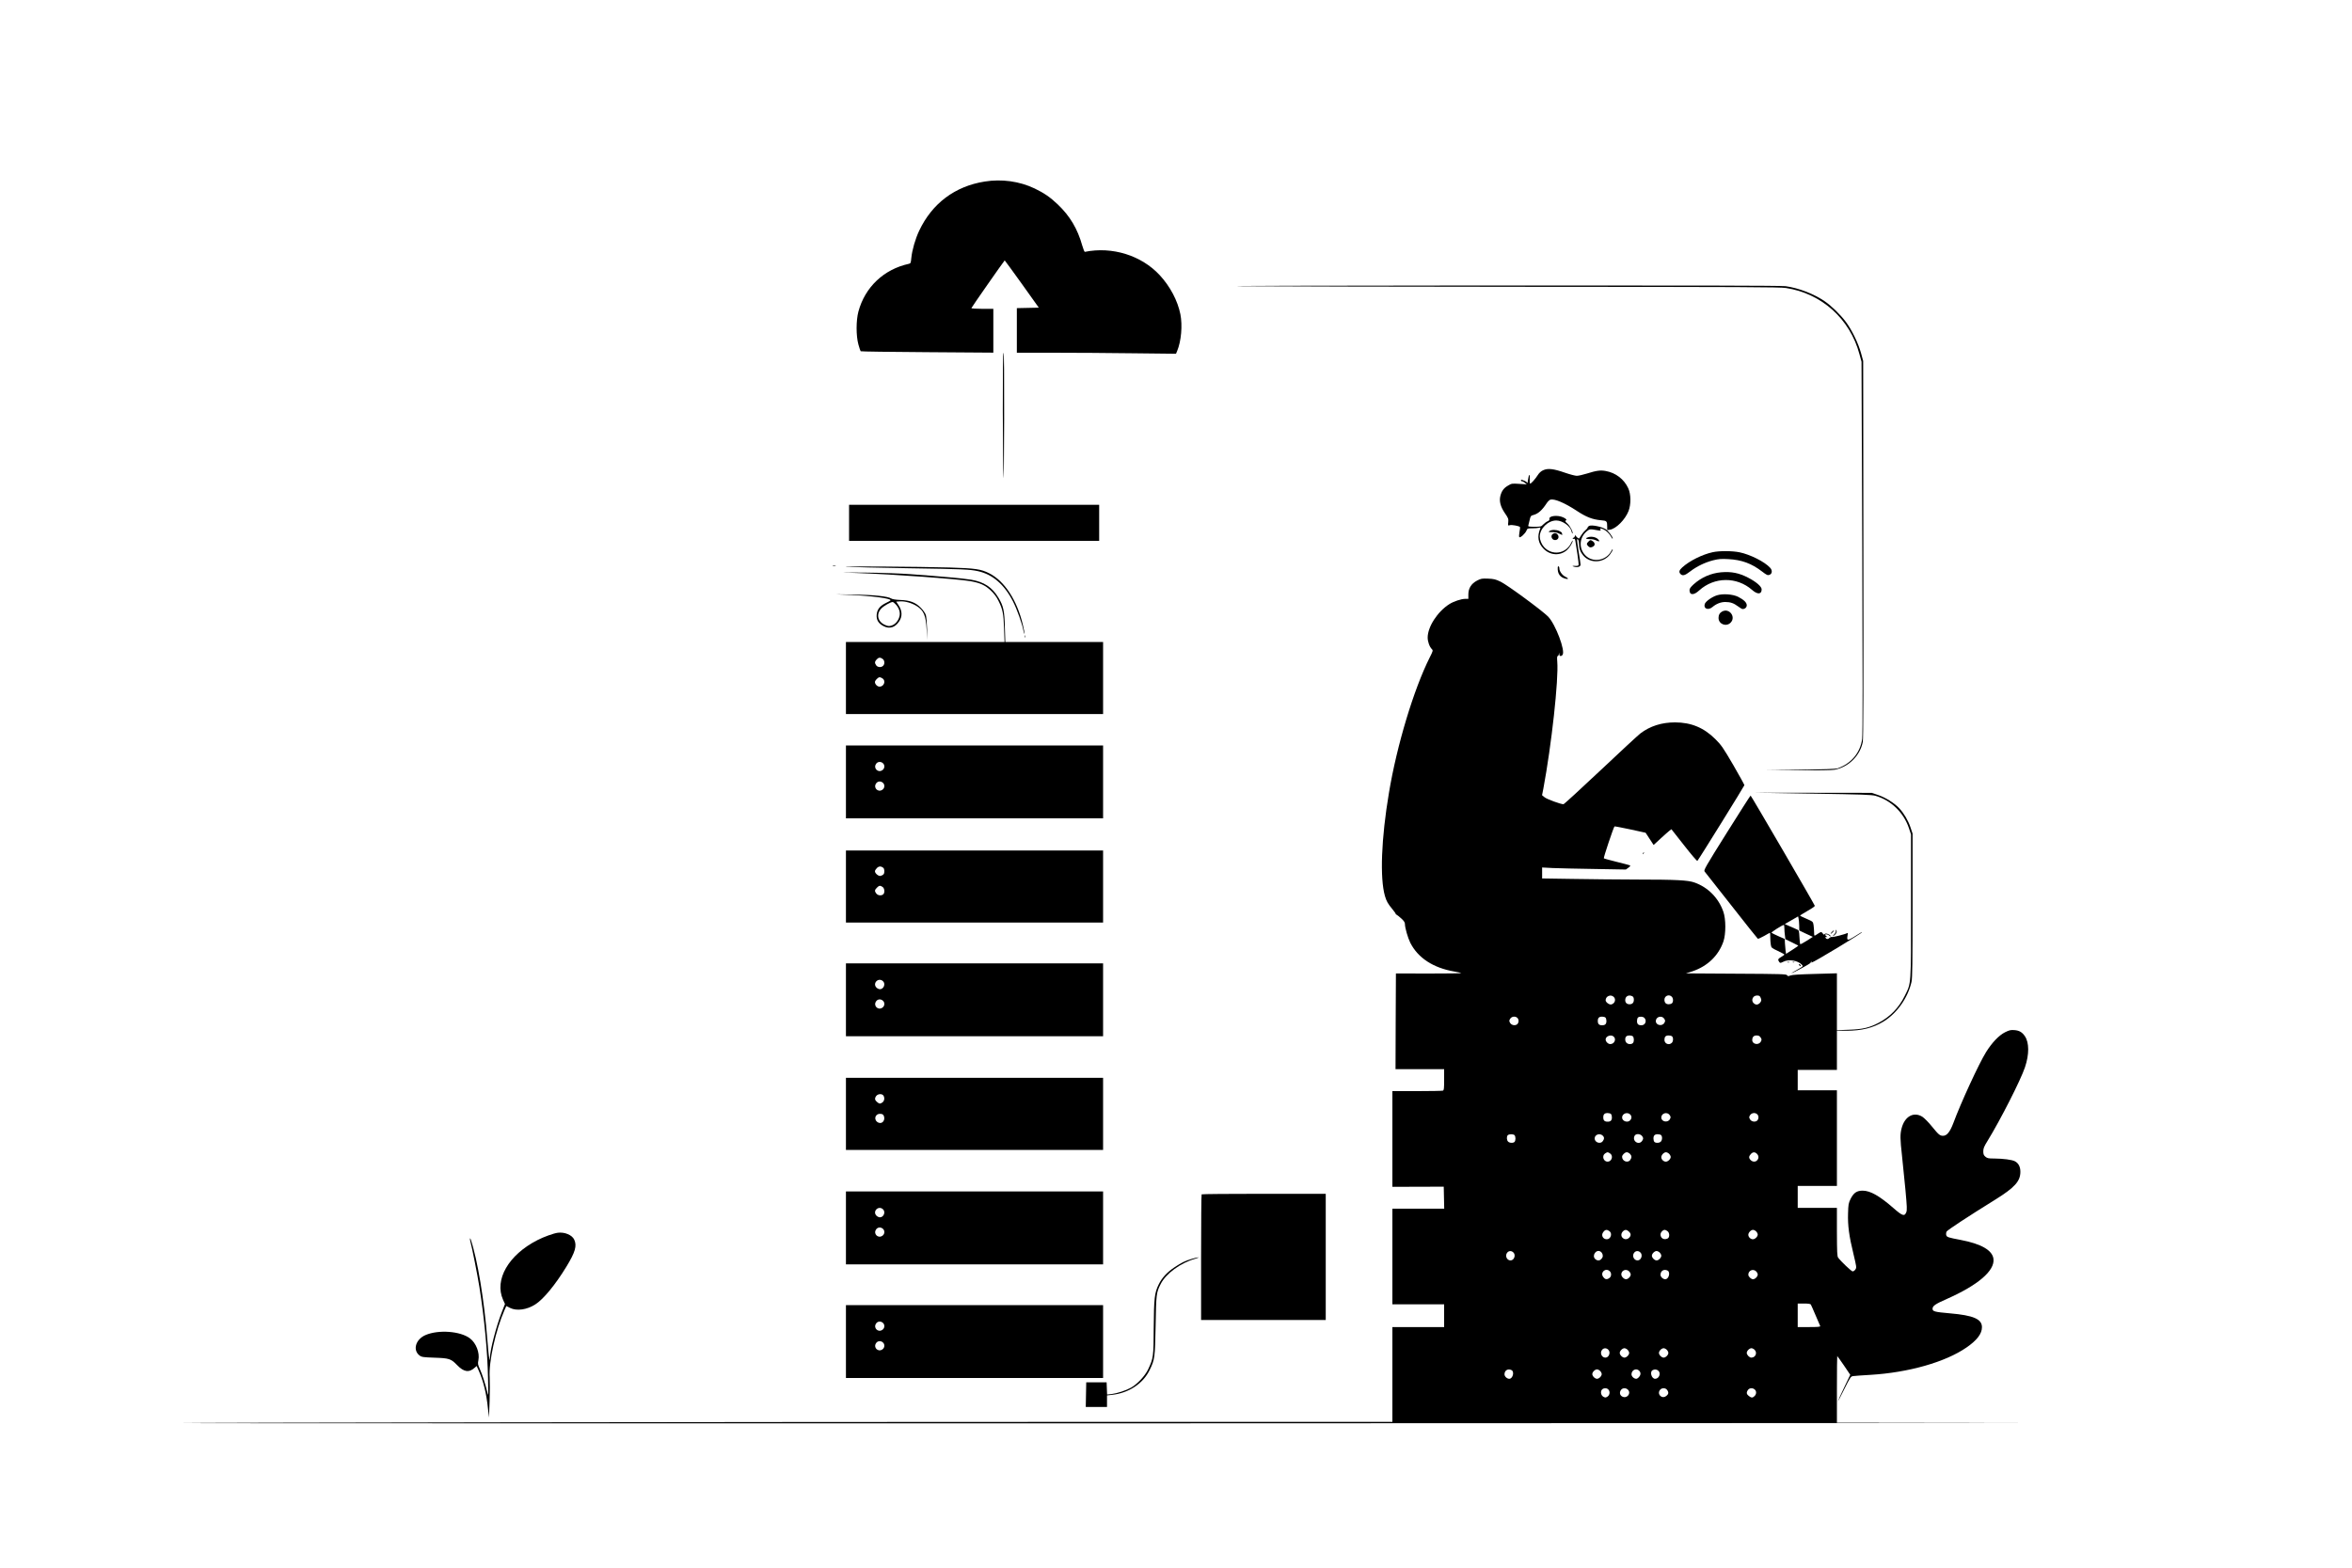 <?xml version="1.0" standalone="no"?>
<!DOCTYPE svg PUBLIC "-//W3C//DTD SVG 20010904//EN"
 "http://www.w3.org/TR/2001/REC-SVG-20010904/DTD/svg10.dtd">
<svg version="1.0" xmlns="http://www.w3.org/2000/svg"
 width="3000pt" height="2000pt" viewBox="0 0 3000 2000"
 preserveAspectRatio="xMidYMid meet">

<g transform="translate(0,2000) scale(0.1,-0.1)"
fill="#000000" stroke="none">
<path d="M12560 17684 c-380 -60 -671 -279 -836 -628 -49 -104 -90 -245 -100
-347 -6 -64 -8 -70 -33 -75 -318 -70 -558 -297 -642 -609 -30 -113 -31 -307 0
-420 12 -43 25 -82 29 -86 4 -4 386 -9 850 -12 l842 -6 0 279 0 280 -140 0
c-80 0 -140 4 -140 9 0 7 402 583 425 609 1 1 100 -134 219 -300 l216 -303
-140 -3 -140 -3 0 -284 0 -285 473 0 c261 0 717 -3 1015 -7 l542 -6 15 36 c52
125 69 325 41 468 -35 174 -131 355 -263 498 -234 253 -607 369 -956 298 -5
-1 -19 34 -32 78 -61 217 -157 378 -313 527 -96 92 -177 147 -296 204 -194 92
-420 123 -636 88z"/>
<path d="M15840 16349 c382 -3 2079 -7 3770 -8 2613 -1 3089 -3 3170 -15 454
-69 817 -395 937 -843 l27 -98 9 -2370 c6 -1570 6 -2394 -1 -2442 -24 -177
-140 -315 -315 -376 -21 -7 -187 -13 -467 -17 l-435 -6 406 -2 c244 -1 428 2
460 8 178 34 325 179 359 355 8 44 10 696 8 2460 l-3 2400 -27 99 c-35 128
-119 300 -195 401 -70 93 -185 205 -272 264 -137 93 -330 167 -495 190 -54 8
-1211 10 -3854 9 -2077 -1 -3464 -5 -3082 -9z"/>
<path d="M12791 14758 c1 -409 5 -790 9 -848 3 -58 7 276 8 743 1 559 -1 847
-8 847 -7 0 -10 -253 -9 -742z"/>
<path d="M19683 14001 c-27 -12 -52 -35 -69 -63 -33 -51 -84 -108 -97 -108 -5
0 -7 27 -5 60 5 74 -11 65 -22 -11 -4 -30 -8 -48 -9 -41 0 7 -17 20 -36 28
-41 17 -45 17 -45 4 0 -5 6 -10 14 -10 8 0 24 -9 37 -20 l24 -19 -97 6 c-92 6
-98 5 -141 -21 -55 -31 -82 -67 -99 -130 -18 -69 0 -139 57 -223 43 -62 47
-72 43 -114 -5 -46 -5 -47 21 -39 24 7 114 -9 128 -23 3 -4 1 -32 -6 -64 -6
-33 -7 -61 -2 -66 12 -12 76 46 91 83 12 29 15 30 74 30 33 0 72 3 85 7 21 5
23 4 16 -13 -40 -99 -27 -182 43 -254 85 -87 211 -94 298 -18 35 31 74 95 74
120 0 7 -9 -5 -19 -27 -66 -142 -246 -168 -349 -51 -30 34 -52 89 -52 130 0
103 105 206 210 206 79 0 180 -72 195 -139 4 -18 9 -30 12 -27 13 12 -31 97
-65 127 -22 19 -32 34 -24 37 23 7 12 23 -30 42 -72 33 -185 19 -175 -21 3
-12 -4 -21 -23 -29 -15 -6 -40 -25 -56 -41 -26 -28 -32 -29 -112 -29 -63 0
-83 3 -79 13 2 6 10 38 17 70 12 53 15 58 49 67 61 16 111 61 171 153 14 21
35 40 46 43 52 14 185 -43 338 -144 118 -78 199 -110 308 -119 74 -6 78 -11
78 -87 l0 -39 37 6 c78 13 192 128 235 237 33 85 32 216 -4 292 -53 115 -159
196 -285 219 -70 13 -121 6 -241 -32 -51 -16 -109 -29 -130 -29 -20 0 -89 18
-152 40 -143 50 -218 59 -277 31z"/>
<path d="M10830 13330 l0 -230 1595 0 1595 0 0 230 0 230 -1595 0 -1595 0 0
-230z"/>
<path d="M20268 13290 c-10 -6 -18 -16 -18 -21 0 -6 -13 -21 -29 -35 -17 -14
-40 -42 -52 -62 -12 -20 -24 -38 -25 -40 -6 -9 -44 21 -45 36 0 13 -3 11 -9
-5 -5 -13 -14 -23 -20 -23 -5 0 -10 -4 -10 -10 0 -5 6 -7 14 -4 11 4 16 -4 20
-28 3 -18 14 -93 26 -166 11 -73 18 -138 14 -143 -3 -6 -18 -10 -32 -9 -49 4
-58 -2 -19 -11 44 -10 77 2 77 29 0 10 -11 85 -25 167 -13 82 -22 151 -20 153
12 12 25 -15 25 -51 0 -62 16 -107 52 -151 88 -107 260 -101 345 12 18 24 33
51 33 60 0 10 -7 4 -16 -14 -58 -118 -217 -155 -316 -74 -102 84 -102 235 0
321 39 32 41 32 145 13 33 -6 37 -5 31 11 -6 15 -3 16 17 10 48 -15 96 -58
123 -110 9 -17 16 -23 16 -14 0 22 -54 94 -86 115 -54 36 -186 62 -216 44z"/>
<path d="M19764 13225 c-17 -13 -15 -14 33 -13 35 0 65 -6 94 -21 35 -18 40
-19 35 -6 -3 9 -6 18 -6 21 0 2 -13 10 -30 19 -37 19 -100 19 -126 0z"/>
<path d="M19808 13189 c-36 -21 -16 -79 27 -79 42 0 59 44 29 74 -18 18 -32
20 -56 5z"/>
<path d="M20263 13148 c-48 -13 -40 -27 15 -26 27 1 61 -6 80 -16 41 -21 54
-13 25 15 -26 26 -79 38 -120 27z"/>
<path d="M20260 13090 c-25 -25 -25 -35 0 -60 19 -19 40 -18 68 3 19 15 14 44
-10 61 -29 20 -34 20 -58 -4z"/>
<path d="M21845 12955 c-133 -29 -295 -110 -387 -193 -41 -37 -47 -61 -22 -86
26 -26 56 -18 124 35 84 64 187 114 292 141 69 17 101 20 193 15 170 -9 296
-55 430 -158 59 -45 71 -51 94 -43 36 13 41 57 9 91 -69 76 -254 169 -390 197
-92 19 -259 20 -343 1z"/>
<path d="M10623 12783 c9 -2 25 -2 35 0 9 3 1 5 -18 5 -19 0 -27 -2 -17 -5z"/>
<path d="M10800 12769 c58 -4 404 -12 770 -18 719 -11 799 -15 905 -38 186
-41 335 -169 446 -386 51 -99 120 -294 134 -377 5 -25 10 -40 12 -33 2 6 -7
58 -21 115 -75 313 -234 556 -428 654 -106 54 -178 64 -508 74 -375 11 -1455
18 -1310 9z"/>
<path d="M19869 12758 c-4 -78 30 -125 104 -142 38 -9 34 7 -8 27 -38 18 -75
69 -75 104 0 30 -20 40 -21 11z"/>
<path d="M21953 12699 c-131 -12 -252 -65 -351 -154 -38 -35 -52 -54 -52 -74
0 -66 54 -68 124 -3 192 174 479 177 674 6 69 -61 122 -58 122 7 0 36 -68 95
-170 148 -118 62 -217 81 -347 70z"/>
<path d="M10930 12690 c486 -18 1270 -75 1445 -104 125 -22 188 -50 261 -118
45 -43 74 -81 99 -132 55 -110 65 -163 72 -354 l6 -172 -494 0 c-272 0 -727 0
-1011 0 l-518 0 0 -460 0 -460 1640 0 1640 0 0 460 0 460 -624 0 -623 0 -6
188 c-5 211 -18 271 -82 377 -80 133 -183 201 -347 229 -94 16 -386 43 -778
71 -118 9 -375 18 -570 20 -352 3 -353 3 -110 -5z m328 -1096 c26 -18 30 -65
6 -88 -23 -24 -70 -20 -88 6 -21 30 -20 47 6 75 25 27 45 29 76 7z m0 -250
c44 -31 17 -104 -39 -104 -29 0 -59 31 -59 59 0 20 40 61 60 61 8 0 26 -7 38
-16z"/>
<path d="M18840 12593 c-74 -39 -111 -98 -111 -177 l0 -56 -40 0 c-50 0 -147
-32 -202 -67 -151 -95 -277 -290 -277 -427 0 -53 24 -119 54 -148 16 -16 14
-23 -28 -106 -203 -405 -419 -1119 -520 -1727 -98 -581 -117 -1088 -51 -1316
19 -66 38 -99 95 -168 28 -34 47 -61 43 -62 -4 0 -1 -3 8 -7 9 -4 37 -26 63
-50 34 -31 46 -50 46 -71 0 -47 37 -175 68 -238 98 -194 293 -321 560 -367 46
-8 86 -17 90 -20 3 -4 -183 -6 -414 -6 l-419 1 -3 -611 -2 -610 310 0 310 0 0
-134 c0 -113 -2 -135 -16 -140 -9 -3 -157 -6 -330 -6 l-314 0 0 -610 0 -611
328 1 327 1 3 -140 3 -141 -331 0 -330 0 0 -610 0 -610 330 0 330 0 0 -145 0
-145 -330 0 -330 0 0 -605 0 -605 -3892 0 c-4189 0 -11580 -10 -11587 -16 -2
-2 5724 -3 12725 -2 7001 2 11760 4 10577 5 l-2153 3 0 425 c0 234 2 425 4
425 2 0 40 -54 85 -119 l81 -120 -80 -167 c-44 -92 -79 -169 -77 -170 2 -2 39
69 82 156 74 148 82 160 110 164 16 3 116 10 220 16 488 29 959 163 1229 350
133 92 196 175 196 258 0 104 -108 151 -409 177 -194 17 -221 24 -221 58 0 37
35 61 183 126 397 176 611 359 594 509 -12 110 -154 193 -416 243 -163 31
-180 36 -187 63 -3 13 -1 33 5 44 10 19 276 194 620 407 249 155 321 235 321
356 0 64 -24 110 -70 134 -38 20 -149 34 -262 35 -76 0 -90 3 -114 23 -22 19
-27 32 -27 69 0 37 9 60 55 134 161 262 423 776 477 939 55 164 54 313 -1 395
-36 52 -71 73 -133 78 -47 4 -65 0 -120 -27 -78 -39 -166 -131 -243 -254 -90
-144 -321 -645 -417 -905 -42 -111 -82 -162 -131 -162 -40 0 -56 13 -140 116
-43 54 -99 110 -123 126 -111 70 -227 6 -266 -147 -20 -78 -19 -133 5 -349 11
-100 31 -296 44 -436 20 -218 22 -260 10 -287 -22 -54 -49 -45 -161 53 -177
155 -297 224 -394 224 -75 0 -115 -27 -154 -104 -27 -55 -30 -70 -33 -186 -5
-154 13 -290 70 -522 38 -160 40 -169 24 -193 -9 -14 -25 -25 -35 -25 -16 0
-146 123 -185 175 -13 17 -15 70 -16 328 l0 307 -250 0 -250 0 0 140 0 140
250 0 250 0 0 610 0 610 -250 0 -250 0 0 130 0 130 250 0 250 0 0 250 0 250
123 0 c196 1 336 36 469 116 173 105 314 304 360 509 10 48 13 244 13 975 l0
915 -27 81 c-29 86 -82 176 -143 243 -57 62 -175 137 -268 168 l-82 28 -745 1
-745 1 740 -12 c631 -10 749 -14 798 -28 197 -57 357 -211 425 -411 l27 -81 0
-915 c0 -1033 4 -974 -80 -1145 -74 -151 -186 -267 -335 -345 -120 -62 -202
-81 -377 -87 l-153 -6 0 363 0 363 -282 -8 c-191 -5 -291 -11 -312 -20 -26
-11 -32 -11 -42 4 -11 14 -72 16 -651 19 l-638 4 81 26 c193 65 333 199 396
380 33 96 33 287 -1 382 -61 174 -195 310 -367 371 -82 30 -235 38 -740 38
-231 1 -597 4 -812 8 l-392 6 0 70 0 70 133 -7 c72 -3 313 -9 533 -12 l402 -7
32 23 c24 17 29 25 19 30 -8 4 -84 24 -169 45 -85 21 -159 41 -163 45 -7 6
123 393 136 407 3 2 93 -15 201 -38 l196 -43 51 -78 51 -78 90 83 c49 45 100
90 113 100 l24 18 162 -206 c89 -114 165 -203 169 -198 19 20 600 957 600 966
0 6 -64 122 -142 257 -130 222 -151 253 -228 330 -146 146 -309 214 -515 214
-171 0 -318 -47 -442 -141 -28 -21 -256 -233 -508 -470 -253 -238 -465 -433
-473 -433 -36 0 -210 64 -240 88 l-33 27 16 80 c105 561 197 1398 178 1625 -4
47 -2 70 5 70 6 0 13 10 15 23 l4 22 2 -22 c1 -26 23 -30 41 -8 40 49 -88 389
-183 488 -73 75 -524 407 -607 446 -64 31 -87 36 -160 39 -78 3 -90 1 -140
-25z m1742 -5310 c33 -30 18 -84 -28 -97 -25 -8 -74 27 -74 53 0 51 63 79 102
44z m239 7 c13 -7 19 -21 19 -44 0 -38 -19 -58 -55 -58 -34 0 -55 19 -55 53 0
49 44 73 91 49z m503 -6 c20 -20 21 -68 1 -84 -8 -7 -26 -12 -40 -12 -36 0
-55 20 -55 58 0 50 59 74 94 38z m1124 4 c5 -7 13 -23 16 -35 10 -32 -35 -77
-67 -68 -46 14 -61 63 -30 97 18 21 66 24 81 6z m-3094 -274 c21 -20 20 -58 0
-79 -25 -24 -75 -16 -93 16 -13 24 -13 29 2 53 20 30 66 35 91 10z m1124 4 c7
-7 12 -26 12 -43 0 -39 -16 -55 -55 -55 -39 0 -55 16 -55 55 0 39 16 55 55 55
17 0 36 -5 43 -12z m496 -4 c35 -35 12 -94 -37 -94 -41 0 -57 15 -57 55 0 17
5 36 12 43 17 17 64 15 82 -4z m253 -10 c15 -24 15 -29 2 -53 -27 -48 -109
-32 -109 22 0 56 76 77 107 31z m-643 -230 c35 -34 6 -94 -45 -94 -28 0 -59
31 -59 59 0 43 72 68 104 35z m244 4 c7 -7 12 -26 12 -43 0 -38 -16 -55 -51
-55 -35 0 -59 24 -59 59 0 35 17 51 55 51 17 0 36 -5 43 -12z m500 0 c17 -17
15 -64 -4 -82 -35 -35 -94 -12 -94 37 0 41 15 57 55 57 17 0 36 -5 43 -12z
m1129 -14 c15 -24 15 -29 2 -53 -27 -49 -109 -34 -109 20 0 39 19 59 55 59 26
0 39 -6 52 -26z m-1909 -976 c7 -7 12 -26 12 -43 0 -39 -16 -55 -55 -55 -39 0
-55 16 -55 55 0 39 16 55 55 55 17 0 36 -5 43 -12z m244 -5 c22 -20 23 -51 1
-75 -32 -36 -103 -12 -103 35 0 49 64 75 102 40z m505 -9 c15 -24 15 -29 2
-53 -27 -48 -109 -32 -109 22 0 56 76 77 107 31z m1117 10 c21 -20 20 -58 0
-79 -25 -24 -75 -16 -93 16 -13 24 -13 29 2 53 20 30 66 35 91 10z m-3096
-266 c7 -7 12 -26 12 -43 0 -17 -5 -36 -12 -43 -17 -17 -64 -15 -82 4 -19 18
-21 65 -4 82 7 7 26 12 43 12 17 0 36 -5 43 -12z m1124 -5 c22 -20 23 -42 2
-71 -29 -42 -104 -18 -104 34 0 49 64 72 102 37z m505 -9 c15 -24 15 -29 2
-53 -39 -70 -137 -11 -99 60 17 30 75 26 97 -7z m241 14 c17 -17 15 -64 -4
-82 -18 -19 -65 -21 -82 -4 -7 7 -12 26 -12 43 0 39 16 55 55 55 17 0 36 -5
43 -12z m-650 -234 c43 -30 20 -104 -33 -104 -53 0 -76 74 -33 104 12 9 27 16
33 16 6 0 21 -7 33 -16z m252 -4 c24 -24 25 -48 4 -78 -31 -44 -104 -16 -104
40 0 24 35 58 60 58 11 0 29 -9 40 -20z m500 0 c11 -11 20 -29 20 -40 0 -26
-34 -60 -62 -60 -29 0 -58 28 -58 57 0 28 33 63 60 63 11 0 29 -9 40 -20z
m1120 0 c24 -24 26 -57 3 -82 -21 -24 -58 -23 -83 2 -26 26 -25 48 2 77 26 28
52 29 78 3z m-1882 -986 c41 -29 18 -104 -33 -104 -51 0 -77 53 -44 93 23 31
45 34 77 11z m249 -6 c28 -26 29 -52 3 -78 -24 -24 -57 -26 -82 -3 -24 21 -23
58 2 83 26 26 48 25 77 -2z m491 6 c29 -20 31 -79 3 -94 -45 -23 -91 2 -91 51
0 27 30 59 55 59 6 0 21 -7 33 -16z m1132 -4 c11 -11 20 -29 20 -40 0 -26 -34
-60 -62 -60 -29 0 -58 28 -58 57 0 28 33 63 60 63 11 0 29 -9 40 -20z m-3098
-267 c36 -32 12 -103 -35 -103 -49 0 -75 64 -40 102 20 22 51 23 75 1z m1114
9 c24 -16 35 -51 23 -74 -22 -42 -59 -50 -91 -21 -49 44 13 132 68 95z m506
-9 c36 -32 12 -103 -35 -103 -49 0 -75 64 -40 102 20 22 51 23 75 1z m248 -3
c11 -11 20 -29 20 -40 0 -26 -34 -60 -60 -60 -26 0 -60 34 -60 60 0 26 34 60
60 60 11 0 29 -9 40 -20z m-638 -237 c25 -23 23 -68 -4 -87 -32 -23 -54 -20
-77 11 -46 57 27 125 81 76z m248 -3 c11 -11 20 -29 20 -40 0 -26 -34 -60 -60
-60 -26 0 -60 34 -60 62 0 52 62 76 100 38z m491 10 c38 -21 14 -110 -30 -110
-29 0 -61 30 -61 57 0 51 45 77 91 53z m1129 -10 c11 -11 20 -29 20 -40 0 -26
-34 -60 -60 -60 -25 0 -60 34 -60 58 0 54 62 80 100 42z m697 -422 c4 -7 32
-69 61 -138 29 -69 56 -131 59 -137 4 -10 -28 -13 -141 -13 l-146 0 0 150 0
150 79 0 c53 0 82 -4 88 -12z m-2585 -575 c36 -32 12 -103 -35 -103 -49 0 -75
64 -40 102 20 22 51 23 75 1z m248 -3 c11 -11 20 -29 20 -40 0 -26 -34 -60
-60 -60 -26 0 -60 34 -60 60 0 26 34 60 60 60 11 0 29 -9 40 -20z m500 0 c11
-11 20 -29 20 -40 0 -26 -34 -60 -60 -60 -26 0 -60 34 -60 60 0 26 34 60 60
60 11 0 29 -9 40 -20z m1120 0 c38 -38 12 -100 -42 -100 -24 0 -58 35 -58 60
0 26 34 60 60 60 11 0 29 -9 40 -20z m-3099 -260 c38 -21 14 -110 -30 -110
-29 0 -61 30 -61 57 0 51 45 77 91 53z m1129 -10 c11 -11 20 -29 20 -40 0 -26
-34 -60 -60 -60 -26 0 -60 34 -60 60 0 26 34 60 60 60 11 0 29 -9 40 -20z
m492 8 c27 -22 30 -53 7 -81 -11 -15 -28 -27 -38 -27 -29 0 -61 30 -61 57 0
51 54 81 92 51z m250 -5 c37 -33 10 -103 -41 -103 -44 0 -71 87 -33 109 25 15
53 13 74 -6z m-638 -239 c25 -25 20 -71 -10 -91 -24 -15 -29 -15 -53 -2 -32
18 -40 68 -16 93 21 20 59 21 79 0z m248 -1 c49 -44 -6 -119 -67 -91 -33 15
-42 51 -21 83 19 29 60 33 88 8z m502 -5 c23 -32 20 -54 -11 -77 -57 -46 -125
27 -76 81 23 25 68 23 87 -4z m1118 5 c24 -21 23 -58 -2 -83 -25 -25 -41 -25
-74 1 -30 23 -33 45 -10 77 18 26 60 29 86 5z"/>
<path d="M10850 12410 c276 -13 511 -44 509 -68 0 -4 -27 -20 -60 -35 -76 -37
-111 -81 -117 -150 -5 -66 23 -112 88 -145 75 -39 146 -18 197 58 45 65 42
138 -7 211 l-29 44 50 3 c63 4 150 -21 212 -60 90 -57 116 -119 127 -303 l8
-130 -3 140 c-2 80 -9 157 -16 180 -8 23 -35 62 -64 91 -68 69 -139 96 -263
100 -61 3 -100 9 -115 19 -42 27 -220 46 -472 50 l-240 3 195 -8z m579 -125
c42 -48 58 -104 42 -155 -16 -54 -55 -97 -100 -111 -32 -10 -45 -8 -84 9 -93
41 -114 137 -46 209 31 33 119 83 145 83 7 0 26 -16 43 -35z"/>
<path d="M21899 12405 c-63 -20 -142 -76 -154 -109 -21 -61 42 -87 98 -40 48
41 106 64 163 64 66 0 108 -15 163 -56 24 -19 51 -34 58 -34 30 0 53 21 53 48
0 35 -36 70 -110 108 -68 34 -196 43 -271 19z"/>
<path d="M21965 12198 c-32 -19 -44 -40 -45 -81 0 -79 97 -118 154 -61 73 74
-19 193 -109 142z"/>
<path d="M13072 11880 c0 -14 2 -19 5 -12 2 6 2 18 0 25 -3 6 -5 1 -5 -13z"/>
<path d="M10790 10025 l0 -465 1640 0 1640 0 0 465 0 465 -1640 0 -1640 0 0
-465z m472 238 c27 -24 23 -69 -8 -89 -55 -37 -117 25 -80 80 19 30 60 35 88
9z m0 -250 c27 -24 23 -69 -8 -89 -55 -37 -117 25 -80 80 19 30 60 35 88 9z"/>
<path d="M22025 9375 c-271 -432 -296 -477 -283 -493 8 -9 162 -205 342 -434
180 -230 332 -421 337 -424 5 -3 41 13 80 35 39 23 73 41 75 41 2 0 4 -26 4
-57 0 -32 3 -75 7 -97 6 -37 9 -40 90 -78 45 -21 83 -42 83 -46 0 -4 -18 -17
-40 -30 -42 -24 -47 -36 -26 -64 12 -16 15 -16 52 2 71 37 187 17 239 -40 16
-18 14 -20 -59 -60 -42 -23 -76 -44 -76 -47 0 -2 55 25 123 61 67 35 122 69
122 74 0 6 4 14 9 19 5 5 6 3 2 -4 -4 -7 -3 -13 2 -13 22 0 642 374 642 387 0
3 -10 -1 -22 -9 -13 -9 -53 -34 -90 -56 -74 -45 -84 -41 -72 26 5 25 4 33 -5
28 -22 -14 -183 -55 -196 -50 -7 3 -19 -2 -28 -10 -20 -21 -43 -20 -51 0 -5
12 -2 15 11 10 17 -6 17 -5 1 8 -10 7 -18 16 -18 20 0 12 38 6 50 -9 7 -9 15
-13 18 -10 9 9 -32 34 -55 35 -13 0 -23 -6 -23 -12 0 -7 -9 -2 -20 12 -21 27
-18 27 -87 -18 -23 -14 -23 -14 -24 34 0 27 -4 69 -7 92 -7 44 -7 44 -89 80
-46 19 -83 38 -83 41 0 3 43 30 95 60 53 29 95 59 93 65 -5 20 -812 1406 -819
1406 -4 0 -140 -214 -304 -475z m924 -1183 l1 -63 86 -41 87 -40 -78 -50 c-42
-27 -80 -47 -83 -43 -3 3 -8 44 -10 91 -4 76 -7 86 -26 94 -11 4 -52 22 -91
40 l-70 31 85 49 85 49 6 -27 c4 -15 7 -55 8 -90z m-189 -36 c0 -24 3 -65 7
-91 l6 -47 80 -39 c44 -21 82 -40 84 -42 2 -3 -32 -27 -76 -55 l-80 -51 -6 42
c-3 23 -6 66 -8 95 l-2 53 -80 35 c-44 20 -84 39 -89 44 -7 7 137 99 157 100
4 0 7 -20 7 -44z"/>
<path d="M10790 8690 l0 -460 1640 0 1640 0 0 460 0 460 -1640 0 -1640 0 0
-460z m478 238 c6 -6 12 -25 12 -43 0 -34 -11 -48 -47 -59 -25 -8 -73 31 -73
59 0 9 11 27 25 41 26 25 52 26 83 2z m-10 -244 c26 -18 30 -75 7 -94 -24 -20
-67 -15 -87 10 -24 30 -23 46 7 75 28 29 42 31 73 9z"/>
<path d="M20956 9113 c-6 -14 -5 -15 5 -6 7 7 10 15 7 18 -3 3 -9 -2 -12 -12z"/>
<path d="M23416 8127 c4 -13 -2 -28 -22 -49 -22 -24 -24 -27 -7 -17 32 19 50
56 34 72 -10 9 -11 8 -5 -6z"/>
<path d="M23365 8110 c-26 -28 -15 -31 12 -3 12 13 19 23 14 23 -4 0 -16 -9
-26 -20z"/>
<path d="M22798 7723 c6 -2 18 -2 25 0 6 3 1 5 -13 5 -14 0 -19 -2 -12 -5z"/>
<path d="M22868 7723 c7 -3 16 -2 19 1 4 3 -2 6 -13 5 -11 0 -14 -3 -6 -6z"/>
<path d="M10790 7245 l0 -465 1640 0 1640 0 0 465 0 465 -1640 0 -1640 0 0
-465z m472 238 c37 -33 11 -103 -39 -103 -12 0 -32 9 -43 20 -55 55 24 135 82
83z m0 -250 c27 -24 23 -69 -8 -89 -55 -37 -117 25 -80 80 19 30 60 35 88 9z"/>
<path d="M22950 7685 c7 -9 15 -13 17 -11 7 7 -7 26 -19 26 -6 0 -6 -6 2 -15z"/>
<path d="M10790 5790 l0 -460 1640 0 1640 0 0 460 0 460 -1640 0 -1640 0 0
-460z m480 230 c18 -33 8 -73 -22 -89 -25 -14 -29 -14 -55 5 -34 26 -40 48
-19 79 22 33 80 35 96 5z m0 -249 c29 -56 -14 -116 -66 -93 -63 29 -48 112 21
112 24 0 37 -6 45 -19z"/>
<path d="M10790 4335 l0 -465 1640 0 1640 0 0 465 0 465 -1640 0 -1640 0 0
-465z m472 238 c37 -33 11 -103 -39 -103 -12 0 -32 9 -43 20 -55 55 24 135 82
83z m0 -250 c27 -24 23 -69 -8 -89 -55 -37 -117 25 -80 80 19 30 60 35 88 9z"/>
<path d="M15327 4763 c-4 -3 -7 -366 -7 -805 l0 -798 795 0 795 0 0 805 0 805
-788 0 c-434 0 -792 -3 -795 -7z"/>
<path d="M7115 4273 c-53 -7 -179 -52 -260 -94 -369 -188 -552 -506 -439 -760
l25 -55 -41 -105 c-71 -181 -148 -476 -151 -582 l-1 -32 -8 30 c-5 17 -15 122
-24 235 -38 493 -125 1022 -212 1279 -10 29 -13 3 -4 -30 20 -69 89 -419 115
-579 64 -406 103 -819 110 -1170 5 -224 4 -232 -10 -170 -22 97 -64 227 -95
296 -25 55 -27 67 -18 111 19 94 -29 219 -107 278 -121 93 -401 114 -567 43
-128 -55 -167 -194 -75 -262 25 -19 47 -22 190 -27 186 -6 210 -14 287 -94 87
-90 153 -100 227 -32 l23 20 24 -54 c63 -142 100 -293 120 -489 l13 -115 8
208 c4 115 4 252 1 305 -14 195 76 601 188 856 l24 54 48 -24 c84 -42 215 -24
322 45 104 66 256 251 397 482 113 185 136 266 99 345 -28 59 -122 98 -209 87z"/>
<path d="M15205 3941 c-90 -27 -132 -47 -222 -107 -96 -64 -162 -135 -203
-219 -54 -109 -61 -174 -64 -550 -2 -376 -4 -391 -71 -534 -40 -84 -139 -190
-220 -235 -65 -36 -176 -72 -247 -81 l-57 -6 -3 78 -3 78 -130 0 -130 0 -3
-157 -3 -158 136 0 135 0 0 74 0 74 63 7 c213 22 396 143 480 315 67 138 69
155 77 570 7 402 9 420 65 530 67 132 252 268 440 321 33 10 51 18 40 18 -11
0 -47 -8 -80 -18z"/>
<path d="M10790 2885 l0 -465 1640 0 1640 0 0 465 0 465 -1640 0 -1640 0 0
-465z m472 238 c27 -24 23 -69 -8 -89 -55 -37 -117 25 -80 80 19 30 60 35 88
9z m0 -250 c27 -24 23 -69 -8 -89 -55 -37 -117 25 -80 80 19 30 60 35 88 9z"/>
</g>
</svg>
